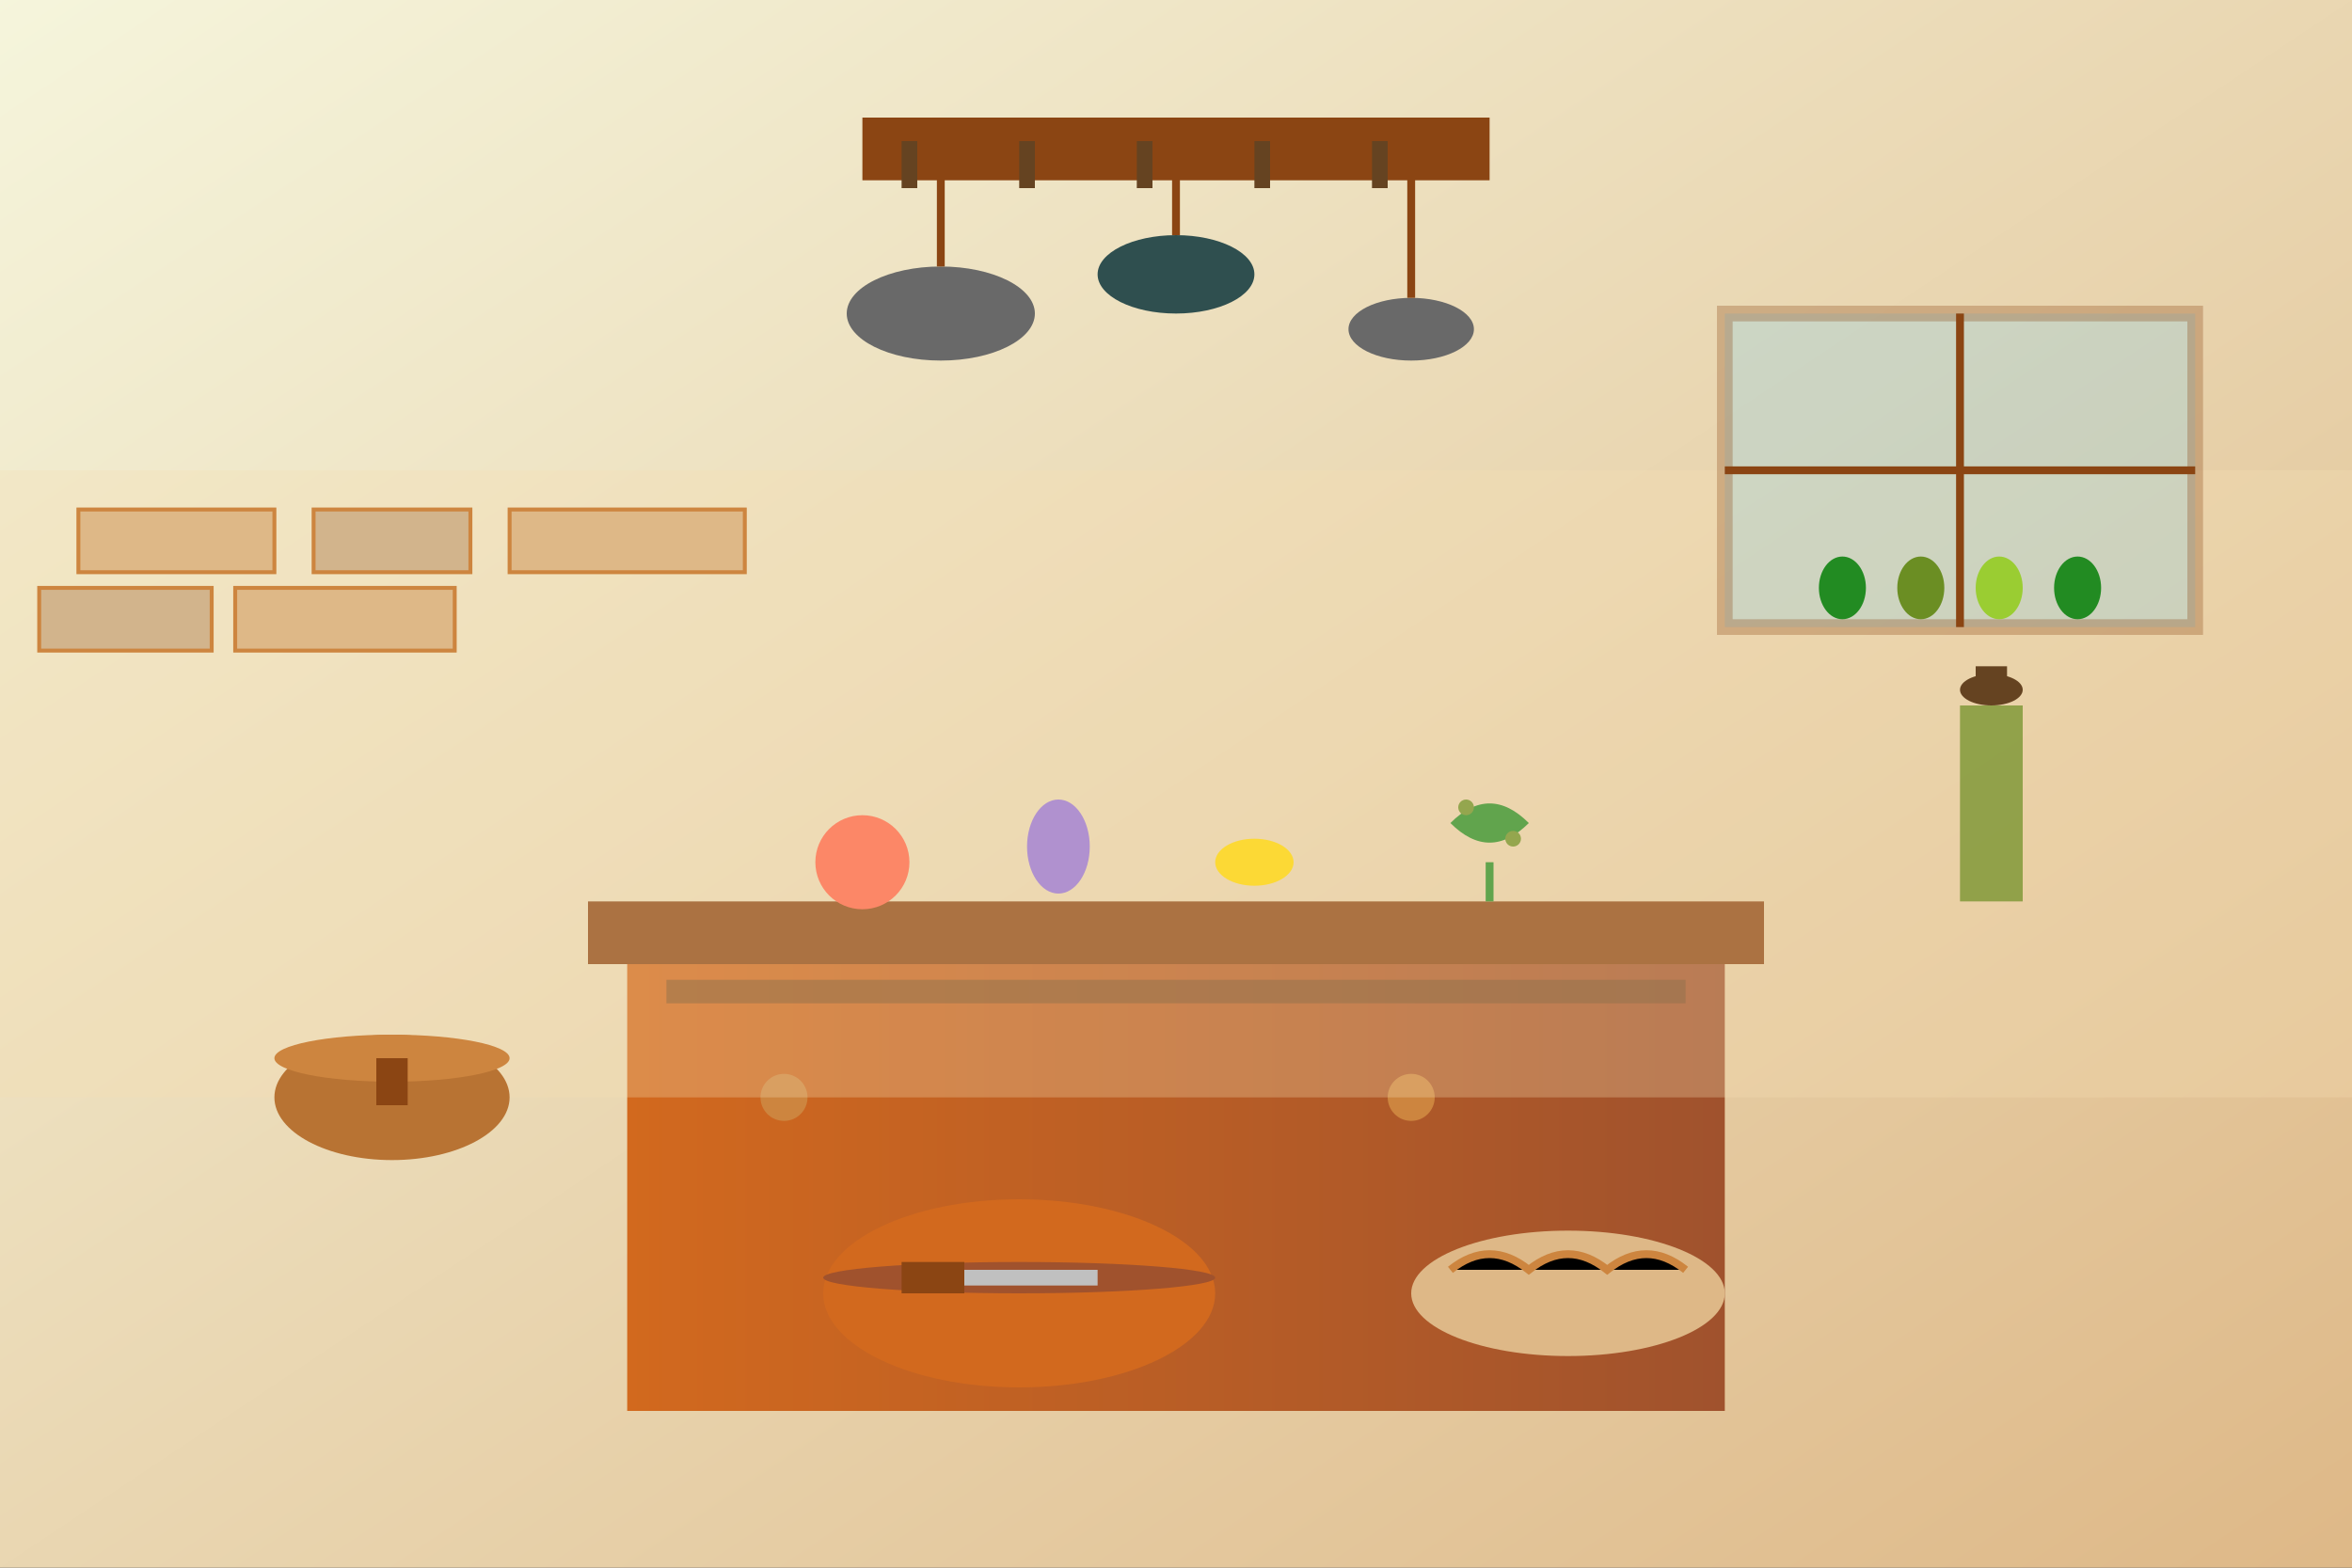 <svg width="300" height="200" viewBox="0 0 300 200" xmlns="http://www.w3.org/2000/svg">
  <rect x="0" y="0" width="300" height="200" fill="#333333" stroke="none"/>
  <defs>
    <linearGradient id="kitchenGradient" x1="0%" y1="0%" x2="100%" y2="100%">
      <stop offset="0%" style="stop-color:#F5F5DC"/>
      <stop offset="100%" style="stop-color:#DEB887"/>
    </linearGradient>
    <linearGradient id="woodGradient" x1="0%" y1="0%" x2="100%" y2="0%">
      <stop offset="0%" style="stop-color:#D2691E"/>
      <stop offset="100%" style="stop-color:#A0522D"/>
    </linearGradient>
  </defs>
  
  <!-- Background -->
  <rect width="300" height="200" fill="url(#kitchenGradient)"/>
  
  <!-- Kitchen island -->
  <rect x="80" y="120" width="140" height="60" fill="url(#woodGradient)"/>
  <rect x="75" y="115" width="150" height="8" fill="#8B4513"/>
  
  <!-- Island details -->
  <rect x="85" y="125" width="130" height="3" fill="#654321" opacity="0.5"/>
  <circle cx="100" cy="140" r="3" fill="#CD853F"/>
  <circle cx="180" cy="140" r="3" fill="#CD853F"/>
  
  <!-- Hanging pots and pans -->
  <ellipse cx="120" cy="40" rx="12" ry="6" fill="#696969"/>
  <ellipse cx="150" cy="35" rx="10" ry="5" fill="#2F4F4F"/>
  <ellipse cx="180" cy="42" rx="8" ry="4" fill="#696969"/>
  
  <!-- Hanging chains -->
  <line x1="120" y1="20" x2="120" y2="34" stroke="#8B4513" stroke-width="1"/>
  <line x1="150" y1="20" x2="150" y2="30" stroke="#8B4513" stroke-width="1"/>
  <line x1="180" y1="20" x2="180" y2="38" stroke="#8B4513" stroke-width="1"/>
  
  <!-- Wooden rack -->
  <rect x="110" y="15" width="80" height="8" fill="#8B4513"/>
  <rect x="115" y="18" width="2" height="6" fill="#654321"/>
  <rect x="130" y="18" width="2" height="6" fill="#654321"/>
  <rect x="145" y="18" width="2" height="6" fill="#654321"/>
  <rect x="160" y="18" width="2" height="6" fill="#654321"/>
  <rect x="175" y="18" width="2" height="6" fill="#654321"/>
  
  <!-- Vegetables on counter -->
  <circle cx="110" cy="110" r="6" fill="#FF6347"/> <!-- Tomato -->
  <ellipse cx="135" cy="108" rx="4" ry="6" fill="#9370DB"/> <!-- Eggplant -->
  <ellipse cx="160" cy="110" rx="5" ry="3" fill="#FFD700"/> <!-- Lemon -->
  <path d="M185 105 Q190 100 195 105 Q190 110 185 105" fill="#228B22"/> <!-- Herbs -->
  
  <!-- Herbs details -->
  <circle cx="187" cy="103" r="1" fill="#6B8E23"/>
  <circle cx="193" cy="107" r="1" fill="#6B8E23"/>
  <line x1="190" y1="110" x2="190" y2="115" stroke="#228B22" stroke-width="1"/>
  
  <!-- Stone wall background -->
  <rect x="0" y="60" width="300" height="80" fill="#F5DEB3" opacity="0.3"/>
  
  <!-- Stone pattern -->
  <rect x="10" y="65" width="25" height="8" fill="#DEB887" stroke="#CD853F" stroke-width="0.5"/>
  <rect x="40" y="65" width="20" height="8" fill="#D2B48C" stroke="#CD853F" stroke-width="0.5"/>
  <rect x="65" y="65" width="30" height="8" fill="#DEB887" stroke="#CD853F" stroke-width="0.5"/>
  <rect x="5" y="75" width="22" height="8" fill="#D2B48C" stroke="#CD853F" stroke-width="0.5"/>
  <rect x="30" y="75" width="28" height="8" fill="#DEB887" stroke="#CD853F" stroke-width="0.5"/>
  
  <!-- Copper pots -->
  <ellipse cx="50" cy="140" rx="15" ry="8" fill="#B87333"/>
  <ellipse cx="50" cy="135" rx="15" ry="3" fill="#CD853F"/>
  <rect x="48" y="135" width="4" height="6" fill="#8B4513"/>
  
  <!-- Olive oil bottle -->
  <rect x="250" y="90" width="8" height="25" fill="#6B8E23" opacity="0.7"/>
  <ellipse cx="254" cy="88" rx="4" ry="2" fill="#654321"/>
  <rect x="252" y="85" width="4" height="4" fill="#654321"/>
  
  <!-- Bread -->
  <ellipse cx="200" cy="165" rx="20" ry="8" fill="#DEB887"/>
  <path d="M185 162 Q190 158 195 162 Q200 158 205 162 Q210 158 215 162" stroke="#CD853F" stroke-width="1"/>
  
  <!-- Cutting board -->
  <ellipse cx="130" cy="165" rx="25" ry="12" fill="#D2691E"/>
  <ellipse cx="130" cy="163" rx="25" ry="2" fill="#A0522D"/>
  
  <!-- Knife on cutting board -->
  <rect x="120" y="162" width="20" height="2" fill="#C0C0C0"/>
  <rect x="115" y="161" width="8" height="4" fill="#8B4513"/>
  
  <!-- Window with herbs -->
  <rect x="220" y="40" width="60" height="40" fill="#87CEEB" opacity="0.3" stroke="#8B4513" stroke-width="2"/>
  <line x1="250" y1="40" x2="250" y2="80" stroke="#8B4513" stroke-width="1"/>
  <line x1="220" y1="60" x2="280" y2="60" stroke="#8B4513" stroke-width="1"/>
  
  <!-- Herbs in window -->
  <ellipse cx="235" cy="75" rx="3" ry="4" fill="#228B22"/>
  <ellipse cx="245" cy="75" rx="3" ry="4" fill="#6B8E23"/>
  <ellipse cx="255" cy="75" rx="3" ry="4" fill="#9ACD32"/>
  <ellipse cx="265" cy="75" rx="3" ry="4" fill="#228B22"/>
</svg>
